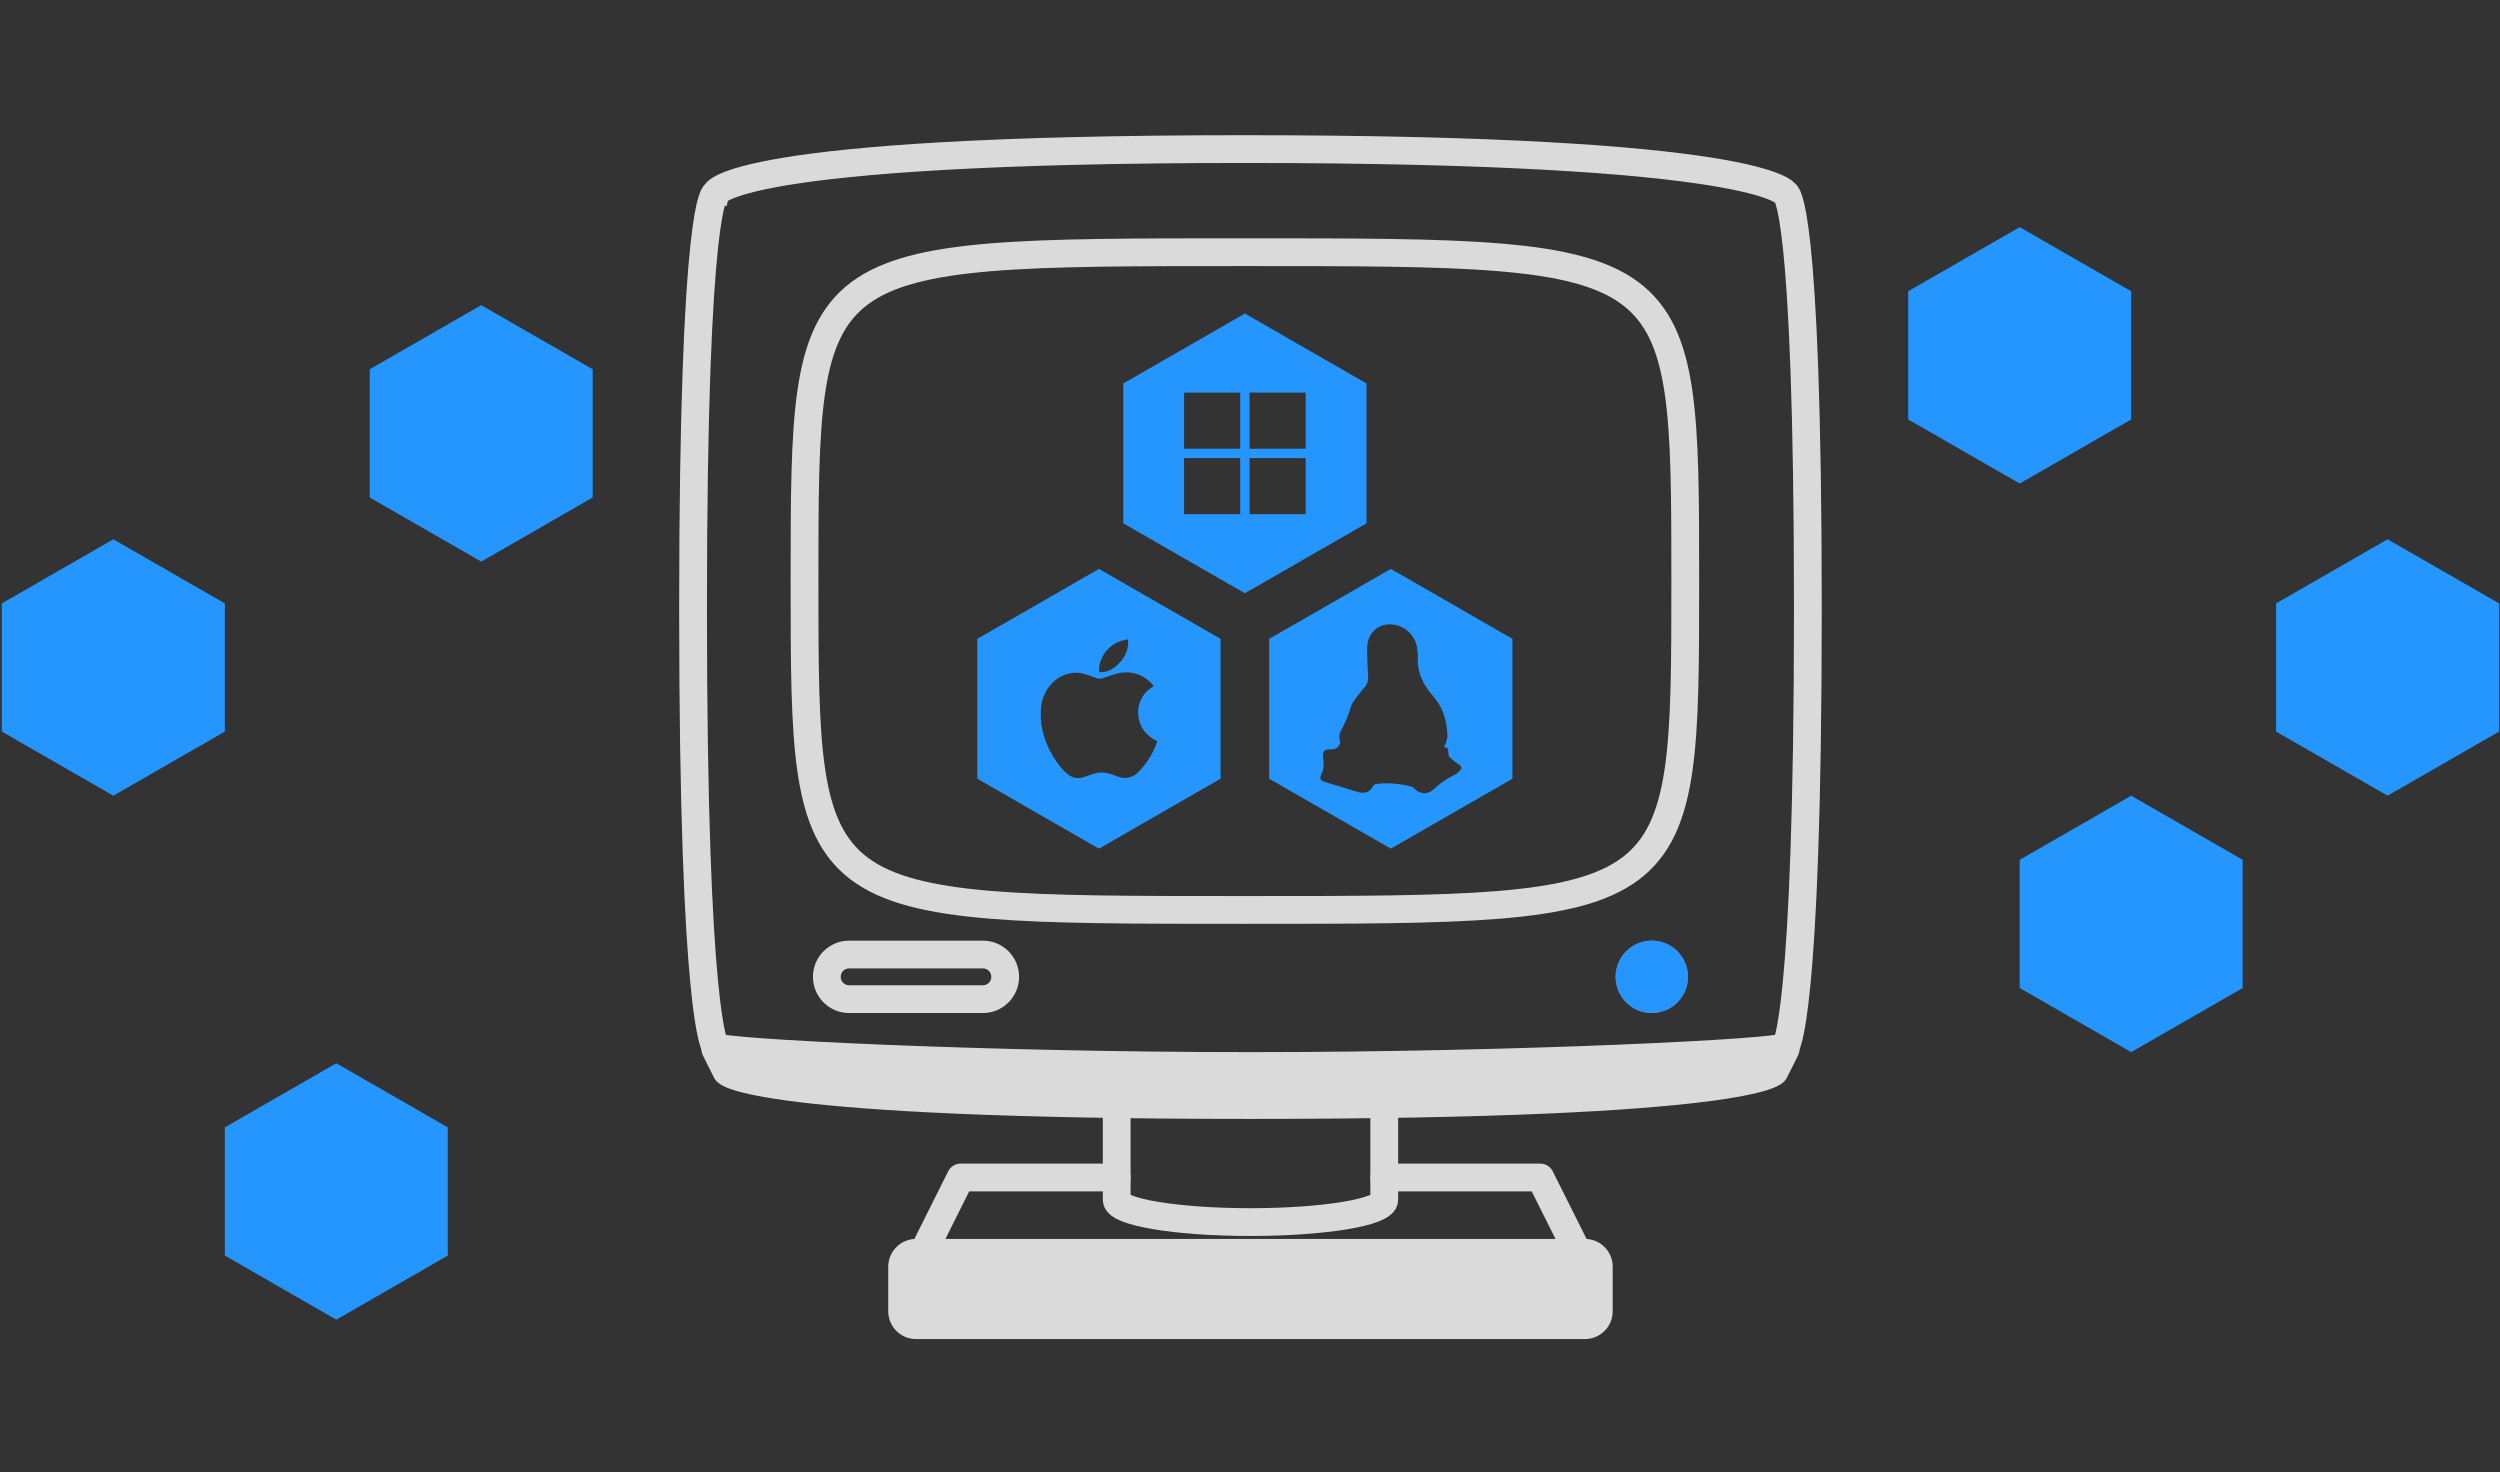 <?xml version="1.0" encoding="UTF-8"?>
<svg width="90px" height="53px" viewBox="0 0 90 53" version="1.1" xmlns="http://www.w3.org/2000/svg" xmlns:xlink="http://www.w3.org/1999/xlink">
    <rect x="0" y="0" width="90" height="53" fill="#333333" stroke="none"/>
    <title>Experience_img1</title>
    <g id="页面-1" stroke="none" stroke-width="1" fill="none" fill-rule="evenodd">
        <g id="画板" transform="translate(-74, -526)">
            <g id="编组-55备份" transform="translate(74.067, 526.15)">
                <g id="编组-54">
                    <rect id="矩形备份-23" x="0" y="0" width="89.899" height="52.174"></rect>
                    <g id="编组" opacity="0.82" transform="translate(24.883, 5.217)">
                        <path d="M0.803,32.307 C0.803,32.307 0,31.404 0,16.555 C0,1.706 0.803,1.605 0.803,1.605 C0.803,1.605 1.204,0 19.866,0 C38.528,0 39.331,1.605 39.331,1.605 C39.331,1.605 40.133,1.706 40.133,16.555 C40.133,31.404 39.331,32.307 39.331,32.307 C39.331,32.529 29.699,33.01 20.067,33.01 C10.435,33.01 0.803,32.529 0.803,32.307 Z" id="Stroke-1" stroke="#FFFFFF"></path>
                        <path d="M19.866,27.391 C4.013,27.391 4.013,27.391 4.013,15.552 C4.013,3.712 4.013,3.712 19.866,3.712 C35.719,3.712 35.719,3.712 35.719,15.552 C35.719,27.391 35.719,27.391 19.866,27.391 Z" id="Stroke-3" stroke="#FFFFFF"></path>
                        <path d="M10.435,30.602 L5.619,30.602 C5.175,30.602 4.816,30.243 4.816,29.799 L4.816,29.799 C4.816,29.356 5.175,28.996 5.619,28.996 L10.435,28.996 C10.878,28.996 11.237,29.356 11.237,29.799 L11.237,29.799 C11.237,30.243 10.878,30.602 10.435,30.602 Z" id="Stroke-5" stroke="#FFFFFF"></path>
                        <path d="M35.317,29.799 C35.317,30.243 34.958,30.602 34.515,30.602 C34.071,30.602 33.712,30.243 33.712,29.799 C33.712,29.356 34.071,28.996 34.515,28.996 C34.958,28.996 35.317,29.356 35.317,29.799" id="Fill-7" stroke="#979797" fill="#FFFFFF" fill-rule="nonzero"></path>
                        <path d="M24.883,37.826 C24.883,38.269 22.726,38.628 20.067,38.628 C17.407,38.628 15.251,38.269 15.251,37.826 L15.251,33.812 L19.665,33.812 L24.883,33.812 L24.883,37.826 Z" id="Stroke-11" stroke="#FFFFFF"></path>
                        <polyline id="Stroke-13" stroke="#FFFFFF" stroke-linecap="round" stroke-linejoin="round" points="24.883 37.023 30.501 37.023 32.107 40.234 8.027 40.234 9.632 37.023 15.251 37.023"></polyline>
                        <polygon id="Fill-15" fill="#FFFFFF" fill-rule="nonzero" points="8.027 41.839 32.107 41.839 32.107 40.234 8.027 40.234"></polygon>
                        <polygon id="Stroke-17" stroke="#FFFFFF" stroke-width="2" stroke-linecap="round" stroke-linejoin="round" points="8.027 41.839 32.107 41.839 32.107 40.234 8.027 40.234"></polygon>
                        <path d="M20.067,34.414 C2.007,34.414 1.204,33.21 1.204,33.21 L0.803,32.408 C0.803,32.408 8.829,33.21 20.067,33.21 C31.304,33.21 39.331,32.408 39.331,32.408 L38.929,33.21 C38.929,33.21 38.127,34.414 20.067,34.414" id="Fill-25" fill="#FFFFFF" fill-rule="nonzero"></path>
                        <path d="M20.067,34.414 C2.007,34.414 1.204,33.21 1.204,33.21 L0.803,32.408 C0.803,32.408 8.829,33.21 20.067,33.21 C31.304,33.21 39.331,32.408 39.331,32.408 L38.929,33.21 C38.929,33.21 38.127,34.414 20.067,34.414 Z" id="Stroke-26" stroke="#FFFFFF" stroke-linecap="round" stroke-linejoin="round"></path>
                    </g>
                    <path d="M60.2,35.016 C60.2,35.46 59.841,35.819 59.398,35.819 C58.954,35.819 58.595,35.46 58.595,35.016 C58.595,34.573 58.954,34.214 59.398,34.214 C59.841,34.214 60.2,34.573 60.2,35.016 Z" id="Stroke-9" stroke="#2696FF" fill="#2696FF" fill-rule="nonzero"></path>
                    <path d="M46.938,16.34 L46.938,18.361 L44.917,18.361 L44.917,16.34 L46.938,16.34 Z M44.581,16.34 L44.581,18.361 L42.56,18.361 L42.56,16.34 L44.581,16.34 Z M46.938,13.983 L46.938,16.004 L44.917,16.004 L44.917,13.983 L46.938,13.983 Z M44.581,13.983 L44.581,16.004 L42.56,16.004 L42.56,13.983 L44.581,13.983 Z M44.749,11.137 L40.371,13.655 L40.371,18.689 L44.749,21.207 L49.127,18.689 L49.127,13.655 L44.749,11.137 Z" id="Fill-27" fill="#2696FF" fill-rule="nonzero"></path>
                    <path d="M41.587,26.565 C41.449,26.964 41.229,27.313 40.941,27.619 C40.818,27.75 40.669,27.843 40.483,27.855 C40.342,27.864 40.21,27.824 40.082,27.773 C39.913,27.706 39.741,27.654 39.555,27.663 C39.408,27.67 39.269,27.712 39.133,27.764 C39.068,27.789 39.002,27.81 38.936,27.831 C38.714,27.901 38.518,27.849 38.345,27.7 C38.146,27.53 37.992,27.322 37.857,27.102 C37.555,26.607 37.385,26.072 37.399,25.488 C37.407,25.14 37.5,24.817 37.722,24.542 C37.963,24.243 38.277,24.08 38.664,24.066 C38.817,24.06 38.96,24.107 39.103,24.155 C39.202,24.19 39.301,24.224 39.401,24.259 C39.486,24.29 39.57,24.29 39.656,24.258 C39.807,24.205 39.957,24.148 40.111,24.106 C40.552,23.986 40.952,24.072 41.303,24.369 C41.363,24.419 41.411,24.483 41.469,24.546 C41.421,24.58 41.383,24.607 41.345,24.634 C40.762,25.044 40.786,25.899 41.264,26.312 C41.357,26.392 41.454,26.464 41.565,26.513 C41.592,26.525 41.597,26.537 41.587,26.565 L41.587,26.565 Z M39.608,23.515 C39.781,23.173 40.059,22.965 40.432,22.885 C40.567,22.856 40.544,22.861 40.548,22.998 C40.541,23.301 40.4,23.554 40.179,23.77 C40.039,23.907 39.879,24.009 39.681,24.041 C39.638,24.048 39.594,24.047 39.551,24.051 C39.514,24.054 39.501,24.039 39.499,24.001 C39.493,23.829 39.53,23.667 39.608,23.515 L39.608,23.515 Z M39.495,20.331 L35.117,22.849 L35.117,27.884 L39.495,30.401 L43.873,27.884 L43.873,22.849 L39.495,20.331 Z" id="Fill-28" fill="#2696FF" fill-rule="nonzero"></path>
                    <path d="M52.511,27.566 C52.456,27.632 52.391,27.701 52.315,27.737 C52.031,27.872 51.776,28.04 51.548,28.26 C51.323,28.477 51.026,28.444 50.817,28.208 C50.804,28.193 50.783,28.179 50.763,28.175 C50.345,28.065 49.923,28.017 49.492,28.072 C49.426,28.081 49.383,28.104 49.349,28.171 C49.254,28.362 49.049,28.433 48.833,28.366 C48.433,28.244 48.034,28.123 47.634,28.002 C47.465,27.951 47.423,27.872 47.506,27.714 C47.591,27.551 47.597,27.384 47.573,27.209 C47.564,27.147 47.564,27.083 47.565,27.02 C47.567,26.897 47.626,26.837 47.75,26.829 C47.782,26.827 47.813,26.827 47.845,26.828 C48.017,26.83 48.126,26.756 48.18,26.595 C48.187,26.574 48.181,26.546 48.174,26.523 C48.13,26.397 48.14,26.275 48.205,26.159 C48.356,25.885 48.479,25.602 48.563,25.299 C48.593,25.191 48.667,25.092 48.735,24.998 C48.84,24.853 48.953,24.713 49.069,24.577 C49.169,24.461 49.192,24.333 49.183,24.183 C49.164,23.841 49.145,23.497 49.152,23.154 C49.162,22.659 49.519,22.316 49.987,22.327 C50.462,22.338 50.86,22.677 50.944,23.151 C50.967,23.282 50.982,23.416 50.976,23.546 C50.951,24.083 51.181,24.516 51.518,24.901 C51.868,25.301 52.015,25.77 52.039,26.286 C52.047,26.453 51.995,26.607 51.909,26.747 C51.934,26.749 51.965,26.755 52,26.768 C52.132,26.817 52.018,27.006 52.132,27.12 C52.246,27.234 52.481,27.392 52.481,27.392 C52.544,27.443 52.562,27.503 52.511,27.566 L52.511,27.566 Z M50.003,20.331 L45.624,22.849 L45.624,27.884 L50.003,30.401 L54.381,27.884 L54.381,22.849 L50.003,20.331 Z" id="Fill-29" fill="#2696FF" fill-rule="nonzero"></path>
                </g>
                <g id="编组" transform="translate(0, 8.027)" fill="#2696FF" fill-rule="nonzero">
                    <g>
                        <polygon id="Fill-2" points="0 13.545 0 18.16 4.013 20.468 8.027 18.16 8.027 13.545 4.013 11.237"></polygon>
                        <polygon id="Fill-2备份-2" points="81.872 13.545 81.872 18.16 85.886 20.468 89.899 18.16 89.899 13.545 85.886 11.237"></polygon>
                        <polygon id="Fill-2备份-3" points="68.628 2.308 68.628 6.923 72.642 9.231 76.655 6.923 76.655 2.308 72.642 0"></polygon>
                        <polygon id="Fill-2备份" points="8.027 32.408 8.027 37.023 12.04 39.331 16.053 37.023 16.053 32.408 12.04 30.1"></polygon>
                        <polygon id="Fill-4" points="17.257 2.809 13.244 5.117 13.244 9.732 17.257 12.04 21.271 9.732 21.271 5.117"></polygon>
                        <polygon id="Fill-4备份" points="76.655 20.468 72.642 22.776 72.642 27.391 76.655 29.699 80.668 27.391 80.668 22.776"></polygon>
                    </g>
                </g>
            </g>
        </g>
    </g>
</svg>